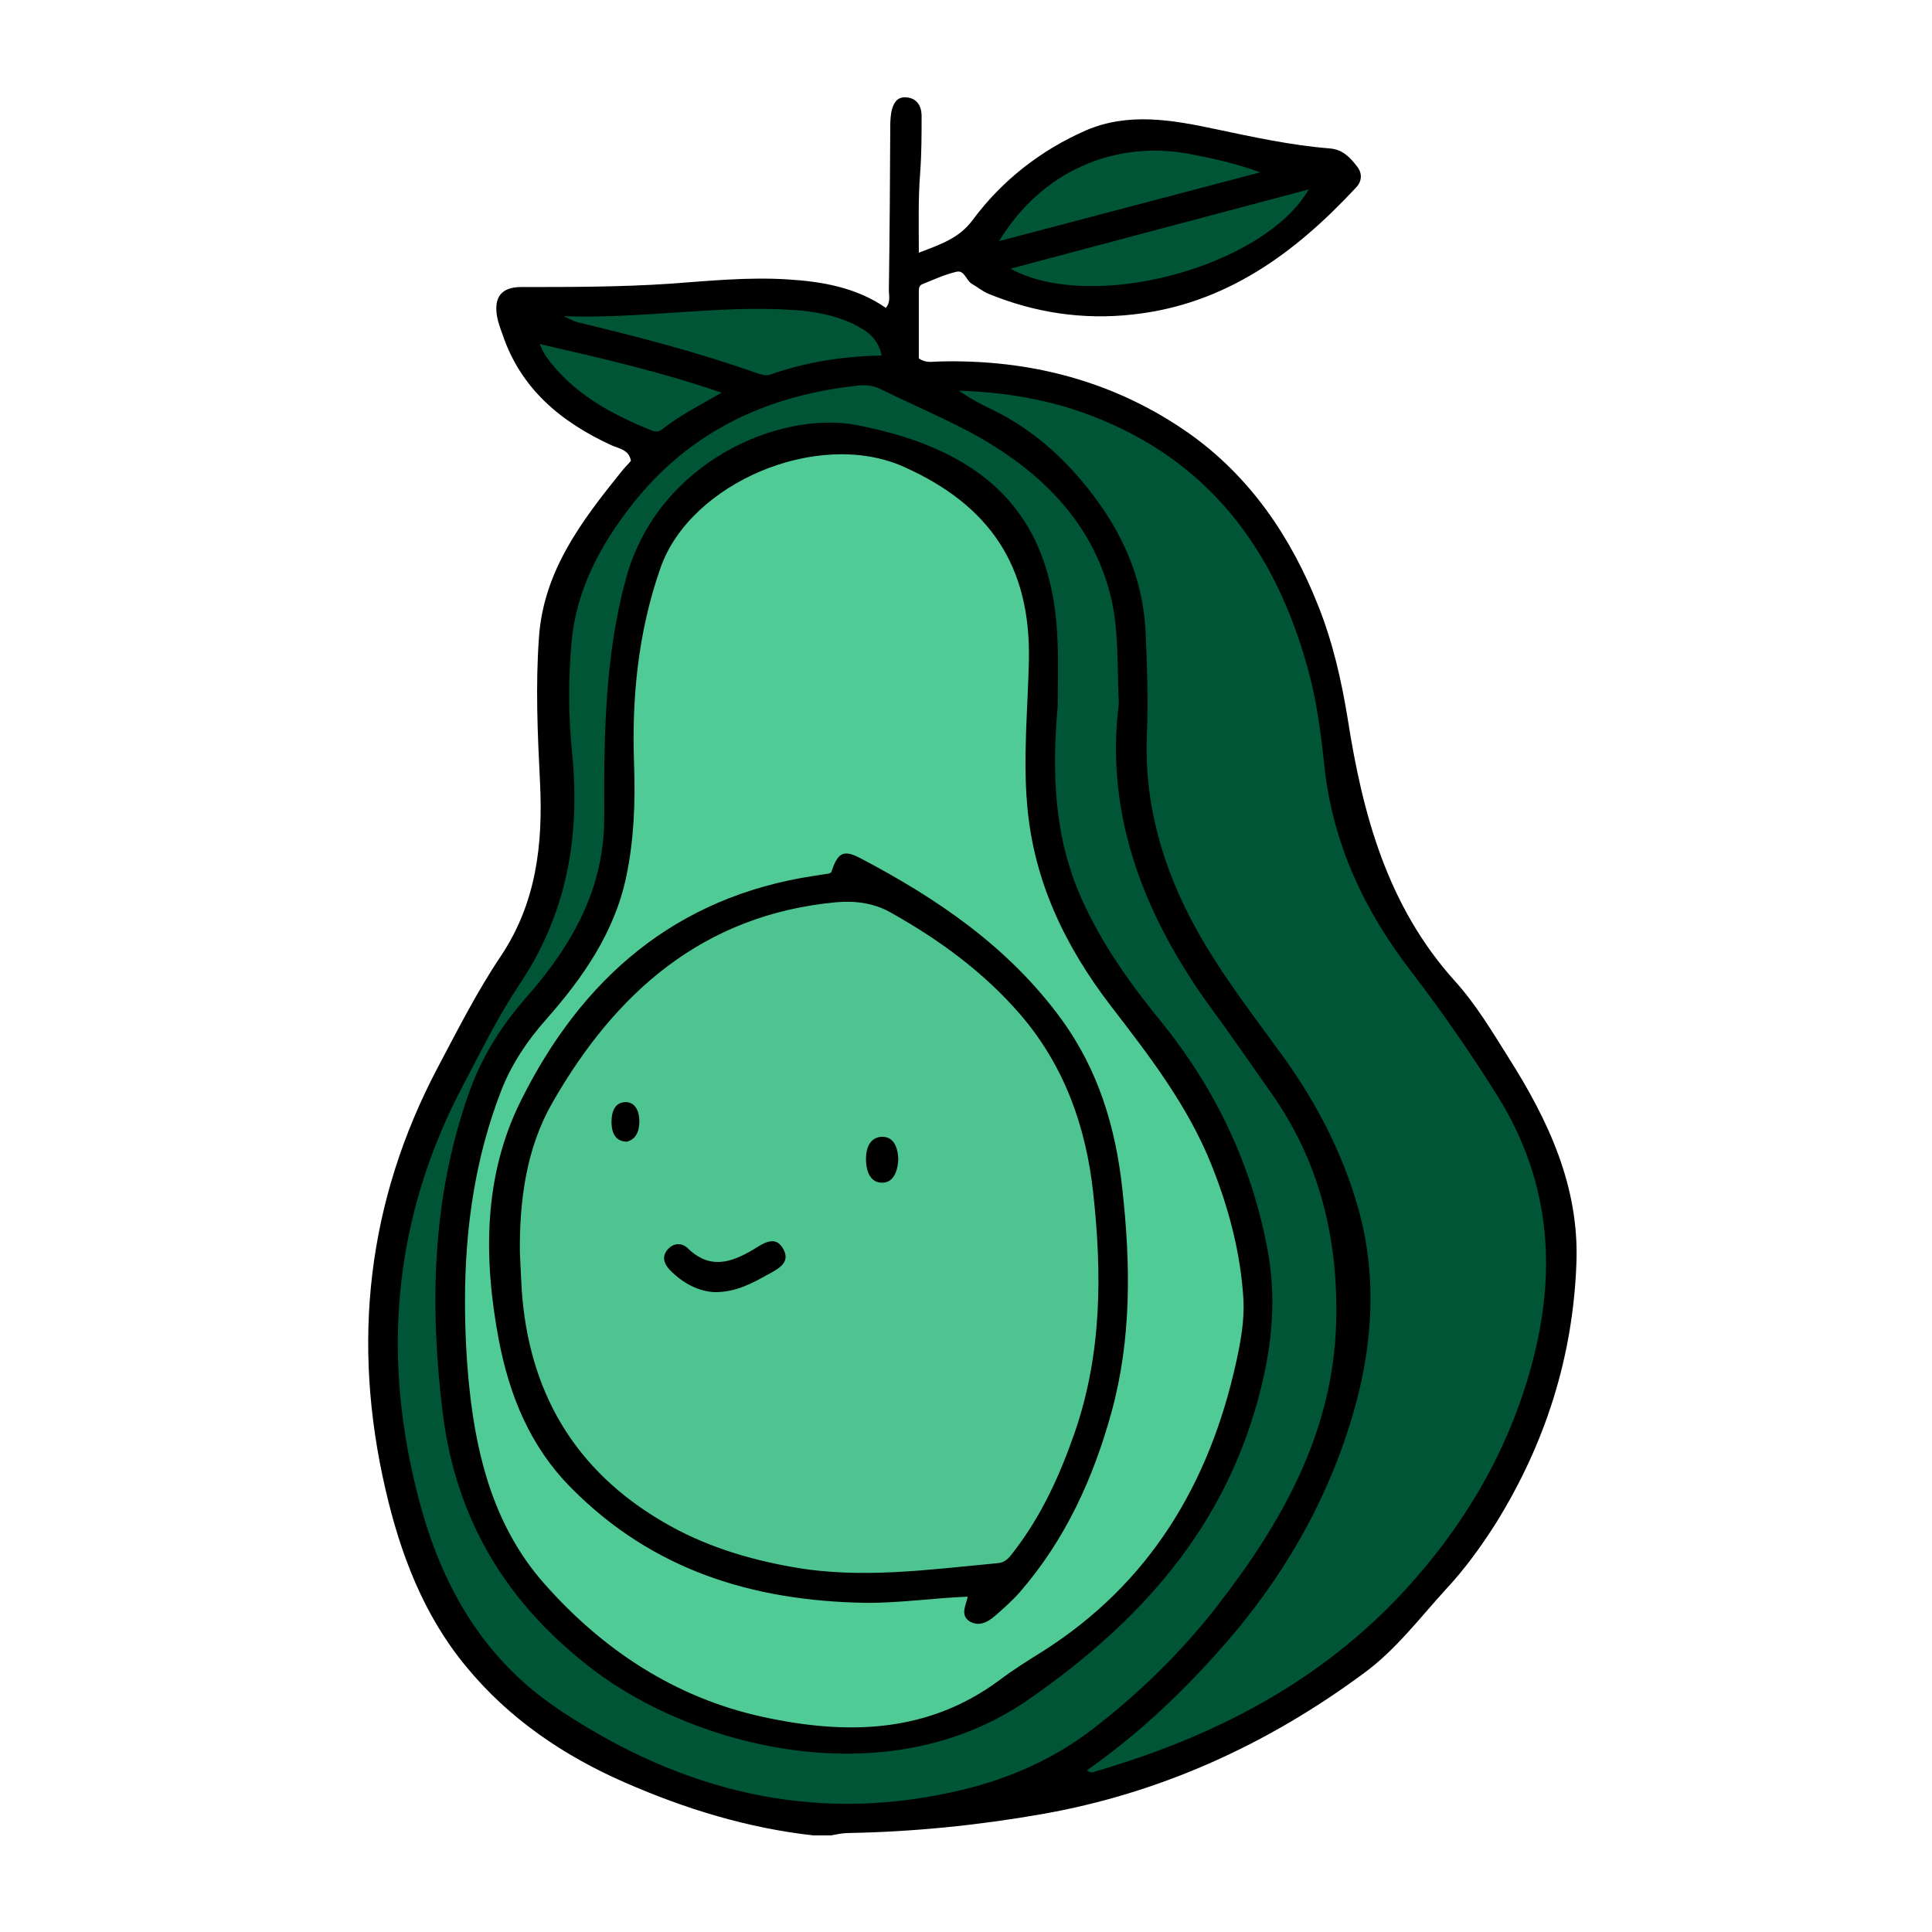 <?xml version="1.0" encoding="UTF-8"?> <svg xmlns="http://www.w3.org/2000/svg" width="60" viewBox="0 0 60 60" height="60" version="1.0"><path fill="#50CB96" d="M 40.234 39.719 C 39.836 36.773 38.641 34.086 37.031 31.594 C 36.32 30.469 35.566 29.367 34.863 28.234 C 33.57 26.141 33.504 23.758 33.281 21.414 C 33.117 19.656 32.785 17.926 32.027 16.309 C 31.941 16.125 31.844 15.93 31.855 15.746 C 31.922 14.961 31.488 14.441 30.906 14.043 C 29.883 13.352 28.738 12.93 27.5 12.801 C 27.316 12.789 27.145 12.684 26.961 12.617 C 26.625 12.508 26.301 12.305 25.969 12.305 C 25.492 12.293 25.008 12.41 24.535 12.508 C 22.012 13.047 19.238 15.336 18.871 18.305 C 18.656 20.117 18.484 21.953 18.355 23.777 C 18.184 26.184 17.449 28.375 16.113 30.395 C 14.043 33.512 12.93 36.945 13.027 40.594 C 12.996 42.711 13.242 44.652 13.805 46.543 C 14.441 48.699 15.422 50.652 17.309 51.961 C 19.637 53.602 22.203 54.648 25.074 54.961 C 27.176 55.188 29.16 54.926 31.016 53.871 C 34.121 52.102 36.699 49.734 38.648 46.746 C 40.031 44.629 40.57 42.211 40.234 39.719 Z M 30.184 45.582 C 30.066 46.098 29.969 46.637 29.797 47.145 C 29.723 47.363 29.516 47.59 29.312 47.684 C 29.051 47.816 28.719 47.891 28.426 47.867 C 26.746 47.75 25.039 47.781 23.414 47.242 C 20.629 46.305 18.43 44.719 17.559 41.758 C 16.965 39.773 17.277 37.84 17.988 35.941 C 19.25 32.586 21.688 30.383 24.891 28.957 C 25.473 28.699 26.141 28.625 26.766 28.484 C 26.863 28.461 27.016 28.559 27.102 28.645 C 27.422 28.969 27.715 29.348 28.059 29.648 C 30 31.355 30.938 33.566 31.305 36.062 C 31.383 36.645 31.402 37.238 31.457 37.832 C 31.414 40.484 30.801 43.043 30.184 45.582 Z M 30.184 45.582"></path><path fill="#005536" d="M 47.879 36.707 C 47.191 34.508 45.949 32.605 44.539 30.836 C 43.008 28.914 41.973 26.855 41.656 24.395 C 41.41 22.406 40.902 20.465 40.082 18.629 C 38.605 15.281 36.203 12.996 32.578 12.141 C 31.004 11.766 29.387 11.863 27.789 11.852 C 27.555 11.84 27.328 11.863 27.102 11.688 C 27.273 11.645 27.422 11.613 27.574 11.559 C 27.91 11.43 27.984 11.16 27.781 10.91 C 27.285 10.297 26.734 9.734 25.891 9.586 C 25.32 9.488 24.762 9.379 24.18 9.379 C 22.949 9.379 21.719 9.539 20.488 9.574 C 19.195 9.605 17.914 9.801 16.617 9.68 C 16.402 9.66 16.176 9.691 16.078 9.941 C 15.992 10.168 16.07 10.359 16.207 10.543 C 16.953 11.496 17.738 12.422 18.852 12.961 C 19.574 13.32 20.254 13.879 21.18 13.621 C 21.094 13.891 20.879 14.031 20.707 14.234 C 19.672 15.238 18.73 16.32 18.16 17.668 C 17.816 18.457 17.664 19.289 17.516 20.129 C 17.266 21.574 17.199 23.012 17.32 24.469 C 17.48 26.465 17.191 28.398 16.027 30.047 C 14.773 31.82 13.934 33.781 13.102 35.758 C 12.457 37.301 12.102 38.922 12.09 40.594 C 12.078 42.859 12.242 45.129 12.93 47.316 C 13.523 49.195 14.27 51.031 15.691 52.391 C 17.375 53.988 19.453 55.016 21.676 55.746 C 24.199 56.578 26.754 56.664 29.355 56.309 C 32.988 55.801 36.516 54.883 39.781 53.148 C 40.926 52.543 42.059 51.883 42.965 50.934 C 45.27 48.484 47.168 45.809 48 42.441 C 48.473 40.477 48.484 38.617 47.879 36.707 Z M 21.297 13.512 C 21.309 13.523 21.32 13.535 21.332 13.547 C 21.32 13.555 21.32 13.566 21.309 13.578 C 21.297 13.566 21.277 13.555 21.266 13.547 C 21.277 13.535 21.289 13.523 21.297 13.512 Z M 39.316 41.09 C 39.223 42.535 38.801 43.906 38.273 45.234 C 37.465 47.273 36.246 49.066 34.594 50.523 C 33.398 51.582 32.008 52.371 30.68 53.242 C 29.387 54.098 27.953 54.355 26.496 54.387 C 24.891 54.422 23.316 54.074 21.785 53.492 C 19.586 52.641 17.793 51.234 16.254 49.52 C 15.207 48.344 14.645 46.875 14.246 45.355 C 13.957 44.254 13.816 43.129 13.781 41.984 C 13.762 41.414 13.707 40.844 13.684 40.27 C 13.75 37.465 14.246 34.777 15.668 32.348 C 16.164 31.473 16.898 30.781 17.469 29.961 C 18.527 28.449 19.023 26.801 19 24.977 C 18.992 24.035 18.949 23.086 19.012 22.16 C 19.141 20.41 19.316 18.672 20.059 17.043 C 20.801 15.422 22.117 14.473 23.715 13.836 C 24.371 13.578 25.051 13.371 25.754 13.32 C 26.551 13.254 27.328 13.504 28.07 13.781 C 29.148 14.191 30.164 14.742 31.004 15.543 C 31.836 16.328 32.277 17.379 32.492 18.477 C 32.664 19.309 32.828 20.184 32.707 21.023 C 32.578 21.941 32.652 22.848 32.621 23.766 C 32.516 26.488 33.516 28.816 35.156 30.91 C 36.203 32.25 37.27 33.578 37.969 35.145 C 38.82 37.031 39.469 38.977 39.316 41.09 Z M 30.195 7.438 C 30.508 7.395 30.648 7.188 30.832 6.992 C 31.77 5.957 32.871 5.16 34.164 4.641 C 34.906 4.348 35.707 4.426 36.449 4.523 C 37.691 4.672 38.953 4.715 40.18 5.02 C 40.32 5.051 40.473 5.074 40.59 5.137 C 41.117 5.406 41.195 5.848 40.754 6.238 C 39.137 7.684 37.117 9.164 34.012 9.066 C 32.914 9.152 31.793 8.902 30.703 8.492 C 30.488 8.418 30.262 8.309 30.086 8.16 C 29.809 7.922 29.859 7.488 30.195 7.438 Z M 30.195 7.438"></path><path fill="#4EC491" d="M 34.562 39.742 C 34.238 41.629 33.863 43.324 33.496 44.805 C 33.098 46.402 32.406 47.316 31.598 48.398 C 31.445 48.594 31.121 48.742 30.875 48.754 C 29.137 48.852 27.402 49.047 25.676 48.957 C 22.961 48.809 20.469 47.91 18.504 45.938 C 17.199 44.629 16.359 43.055 16.188 41.188 C 16.09 40.195 15.949 39.191 15.992 38.207 C 16.059 36.566 16.383 34.949 17.277 33.555 C 18.516 31.613 20.082 29.941 22.16 28.871 C 23.617 28.129 25.203 27.695 26.832 27.934 C 27.605 28.039 28.363 28.527 29.051 28.957 C 29.773 29.402 30.453 29.941 31.059 30.523 C 32.75 32.164 33.398 34.031 33.773 35.133 C 34.09 36.039 34.465 37.398 34.551 39.105 C 34.551 39.309 34.562 39.523 34.562 39.742 Z M 34.562 39.742"></path><path d="M 46.855 32.855 C 46.34 32.035 45.832 31.184 45.184 30.469 C 43.082 28.137 42.316 25.289 41.852 22.309 C 41.656 21.113 41.387 19.934 40.938 18.812 C 40.094 16.676 38.832 14.82 36.957 13.48 C 34.637 11.84 31.984 11.148 29.148 11.227 C 28.957 11.227 28.762 11.289 28.535 11.129 C 28.535 10.469 28.535 9.789 28.535 9.109 C 28.535 9 28.523 8.871 28.641 8.828 C 28.988 8.688 29.332 8.527 29.699 8.441 C 29.957 8.375 30 8.711 30.184 8.816 C 30.355 8.914 30.508 9.043 30.691 9.121 C 32.137 9.715 33.637 9.941 35.188 9.766 C 38.055 9.453 40.215 7.867 42.109 5.828 C 42.293 5.645 42.316 5.387 42.152 5.18 C 41.938 4.898 41.703 4.641 41.293 4.609 C 40.082 4.512 38.91 4.254 37.723 4.004 C 36.395 3.723 35.047 3.484 33.73 4.047 C 32.32 4.664 31.121 5.602 30.207 6.832 C 29.785 7.402 29.215 7.586 28.535 7.848 C 28.535 6.961 28.512 6.164 28.578 5.352 C 28.621 4.758 28.621 4.164 28.621 3.57 C 28.609 3.27 28.461 3.043 28.137 3.023 C 27.855 3 27.738 3.215 27.684 3.465 C 27.66 3.605 27.648 3.754 27.648 3.895 C 27.641 5.59 27.629 7.285 27.605 8.98 C 27.598 9.164 27.672 9.367 27.512 9.562 C 26.594 8.926 25.535 8.742 24.449 8.676 C 23.238 8.602 22.043 8.719 20.836 8.809 C 19.281 8.914 17.738 8.914 16.188 8.914 C 15.582 8.914 15.336 9.219 15.434 9.812 C 15.465 10.004 15.539 10.199 15.605 10.383 C 16.176 12.078 17.418 13.102 18.98 13.824 C 19.219 13.934 19.531 13.957 19.594 14.312 C 19.496 14.43 19.379 14.539 19.281 14.668 C 18.055 16.191 16.879 17.742 16.738 19.793 C 16.629 21.297 16.695 22.785 16.77 24.285 C 16.867 26.207 16.66 28.051 15.539 29.715 C 14.809 30.805 14.215 31.98 13.598 33.145 C 11.398 37.312 10.914 41.695 11.973 46.262 C 12.434 48.258 13.156 50.168 14.484 51.766 C 15.809 53.375 17.504 54.527 19.41 55.359 C 21.289 56.18 23.219 56.773 25.258 57 C 25.441 57 25.621 57 25.805 57 C 25.98 56.969 26.164 56.926 26.336 56.926 C 28.352 56.891 30.367 56.688 32.352 56.34 C 36.027 55.695 39.352 54.184 42.348 51.969 C 43.34 51.246 44.086 50.254 44.902 49.359 C 45.496 48.723 46.004 48.02 46.469 47.285 C 48 44.812 48.852 42.125 48.957 39.223 C 49.047 36.848 48.086 34.797 46.855 32.855 Z M 31.383 8.344 C 34.477 7.523 37.539 6.703 40.645 5.883 C 39.23 8.309 33.883 9.723 31.383 8.344 Z M 36.945 4.781 C 37.68 4.922 38.402 5.082 39.137 5.352 C 36.43 6.066 33.73 6.777 31.027 7.488 C 32.332 5.332 34.605 4.34 36.945 4.781 Z M 24.676 9.629 C 25.301 9.672 25.926 9.789 26.496 10.059 C 26.895 10.254 27.273 10.492 27.379 11.043 C 26.164 11.062 25.02 11.246 23.91 11.637 C 23.758 11.68 23.629 11.625 23.488 11.582 C 21.656 10.934 19.777 10.449 17.891 9.996 C 17.805 9.973 17.73 9.918 17.504 9.82 C 19.992 9.906 22.312 9.465 24.676 9.629 Z M 16.953 11.062 C 16.887 10.977 16.855 10.879 16.758 10.684 C 18.699 11.129 20.523 11.547 22.41 12.195 C 21.719 12.594 21.094 12.91 20.555 13.34 C 20.457 13.414 20.352 13.414 20.242 13.371 C 18.969 12.855 17.785 12.219 16.953 11.062 Z M 29.926 55.574 C 25.578 56.633 21.59 55.758 17.859 53.418 C 17.289 53.059 16.75 52.684 16.254 52.238 C 14.203 50.395 13.254 47.977 12.727 45.355 C 11.906 41.285 12.434 37.387 14.387 33.695 C 14.938 32.648 15.465 31.57 16.121 30.59 C 17.59 28.406 18.02 26.023 17.773 23.441 C 17.652 22.277 17.645 21.102 17.75 19.934 C 17.902 18.305 18.645 16.922 19.648 15.648 C 21.449 13.371 23.855 12.262 26.703 11.969 C 26.949 11.949 27.164 11.992 27.379 12.098 C 28.535 12.672 29.754 13.156 30.844 13.836 C 32.621 14.949 34 16.449 34.508 18.574 C 34.746 19.602 34.691 20.648 34.746 21.855 C 34.305 25.352 35.555 28.504 37.668 31.387 C 38.293 32.23 38.875 33.094 39.48 33.945 C 40.988 36.082 41.562 38.469 41.496 41.047 C 41.41 44.48 39.812 47.285 37.785 49.898 C 36.664 51.332 35.359 52.605 33.906 53.719 C 32.719 54.625 31.383 55.219 29.926 55.574 Z M 47.48 42.699 C 46.727 45.266 45.398 47.469 43.598 49.422 C 40.98 52.25 37.711 53.926 34.09 54.992 C 33.992 55.023 33.895 55.09 33.754 54.98 C 35.242 53.934 36.559 52.715 37.777 51.355 C 39.781 49.133 41.27 46.605 42.078 43.703 C 42.648 41.652 42.758 39.559 42.176 37.508 C 41.703 35.844 40.914 34.301 39.902 32.887 C 38.953 31.57 37.949 30.297 37.16 28.871 C 36.105 26.961 35.512 24.934 35.621 22.719 C 35.664 21.695 35.621 20.66 35.578 19.633 C 35.488 17.797 34.734 16.277 33.57 14.906 C 32.773 13.965 31.836 13.199 30.711 12.672 C 30.391 12.52 30.078 12.336 29.773 12.133 C 31.188 12.176 32.547 12.402 33.863 12.898 C 37.539 14.289 39.598 17.074 40.613 20.754 C 40.891 21.75 41.023 22.773 41.129 23.789 C 41.387 26.207 42.379 28.301 43.848 30.199 C 44.797 31.441 45.691 32.727 46.523 34.062 C 48.215 36.793 48.367 39.676 47.48 42.699 Z M 39.254 42.711 C 39.535 41.426 39.609 40.141 39.371 38.844 C 38.875 36.156 37.734 33.781 36.02 31.68 C 35.07 30.512 34.207 29.293 33.594 27.922 C 32.73 26 32.664 23.984 32.848 21.934 C 32.848 21.305 32.871 20.668 32.848 20.043 C 32.75 16.191 30.832 14.008 26.594 13.199 C 24.23 12.746 20.414 14.332 19.434 17.992 C 18.785 20.387 18.754 22.84 18.766 25.289 C 18.766 25.613 18.754 25.938 18.711 26.262 C 18.484 28.129 17.523 29.637 16.316 31.008 C 15.531 31.906 14.926 32.887 14.539 34.012 C 13.414 37.227 13.34 40.551 13.75 43.887 C 14.16 47.18 15.711 49.77 18.375 51.82 C 21.523 54.246 27.543 55.836 31.941 52.781 C 35.629 50.223 38.281 47.133 39.254 42.711 Z M 32.375 51.289 C 31.922 51.57 31.457 51.863 31.027 52.188 C 28.781 53.848 26.258 53.879 23.691 53.32 C 20.965 52.727 18.711 51.234 16.887 49.164 C 15.398 47.469 14.816 45.355 14.582 43.152 C 14.484 42.246 14.441 41.316 14.441 40.398 C 14.441 38.156 14.754 35.953 15.574 33.848 C 15.895 33.039 16.371 32.324 16.953 31.668 C 18.098 30.371 19.078 28.969 19.445 27.242 C 19.691 26.086 19.734 24.91 19.691 23.711 C 19.617 21.66 19.82 19.609 20.512 17.637 C 21.438 14.992 25.387 13.32 28.039 14.484 C 30.766 15.691 32.008 17.605 31.953 20.496 C 31.922 21.984 31.77 23.477 31.898 24.977 C 32.094 27.352 33.074 29.379 34.488 31.227 C 35.684 32.781 36.883 34.324 37.625 36.18 C 38.164 37.527 38.531 38.922 38.617 40.367 C 38.648 41.016 38.531 41.664 38.391 42.301 C 37.559 46.078 35.707 49.176 32.375 51.289 Z M 32.957 31.645 C 31.316 29.402 29.105 27.902 26.691 26.637 C 26.184 26.379 26.012 26.488 25.816 27.09 C 25.785 27.113 25.754 27.125 25.719 27.133 C 25.57 27.156 25.43 27.176 25.289 27.199 C 20.965 27.848 18.055 30.406 16.176 34.184 C 15.012 36.516 15.012 39.07 15.488 41.598 C 15.82 43.336 16.457 44.922 17.75 46.219 C 20.273 48.766 23.379 49.715 26.852 49.777 C 27.918 49.789 28.965 49.629 30.055 49.586 C 29.992 49.867 29.816 50.156 30.109 50.352 C 30.398 50.523 30.668 50.383 30.895 50.188 C 31.164 49.953 31.434 49.715 31.672 49.445 C 33.086 47.816 33.957 45.902 34.52 43.852 C 35.145 41.574 35.113 39.246 34.855 36.926 C 34.648 35.012 34.109 33.223 32.957 31.645 Z M 33.387 44.457 C 32.934 45.773 32.363 47.039 31.512 48.148 C 31.371 48.332 31.254 48.527 30.973 48.547 C 28.859 48.742 26.746 49.047 24.621 48.668 C 23.207 48.418 21.848 48 20.609 47.273 C 17.828 45.656 16.402 43.195 16.199 40 C 16.176 39.621 16.164 39.246 16.145 38.867 C 16.133 37.258 16.348 35.66 17.148 34.258 C 19.109 30.824 21.84 28.406 25.969 28.02 C 26.562 27.965 27.152 28.051 27.648 28.332 C 29.16 29.176 30.551 30.188 31.695 31.516 C 33.055 33.102 33.723 34.98 33.949 37.031 C 34.227 39.547 34.219 42.031 33.387 44.457 Z M 24.328 38.793 C 24.566 39.223 24.145 39.418 23.832 39.59 C 23.348 39.859 22.852 40.129 22.203 40.129 C 21.688 40.109 21.203 39.848 20.801 39.438 C 20.629 39.254 20.543 39.039 20.727 38.812 C 20.91 38.598 21.168 38.586 21.352 38.758 C 22.031 39.43 22.699 39.223 23.402 38.801 C 23.703 38.617 24.082 38.34 24.328 38.793 Z M 27.898 35.996 C 27.875 36.426 27.727 36.73 27.391 36.73 C 27.059 36.73 26.895 36.426 26.895 35.996 C 26.895 35.598 27.047 35.336 27.359 35.305 C 27.715 35.285 27.875 35.555 27.898 35.996 Z M 19.855 34.785 C 19.863 35.188 19.715 35.391 19.465 35.457 C 19.141 35.445 18.992 35.23 18.992 34.84 C 18.992 34.453 19.141 34.227 19.434 34.227 C 19.691 34.227 19.844 34.453 19.855 34.785 Z M 19.855 34.785"></path></svg> 